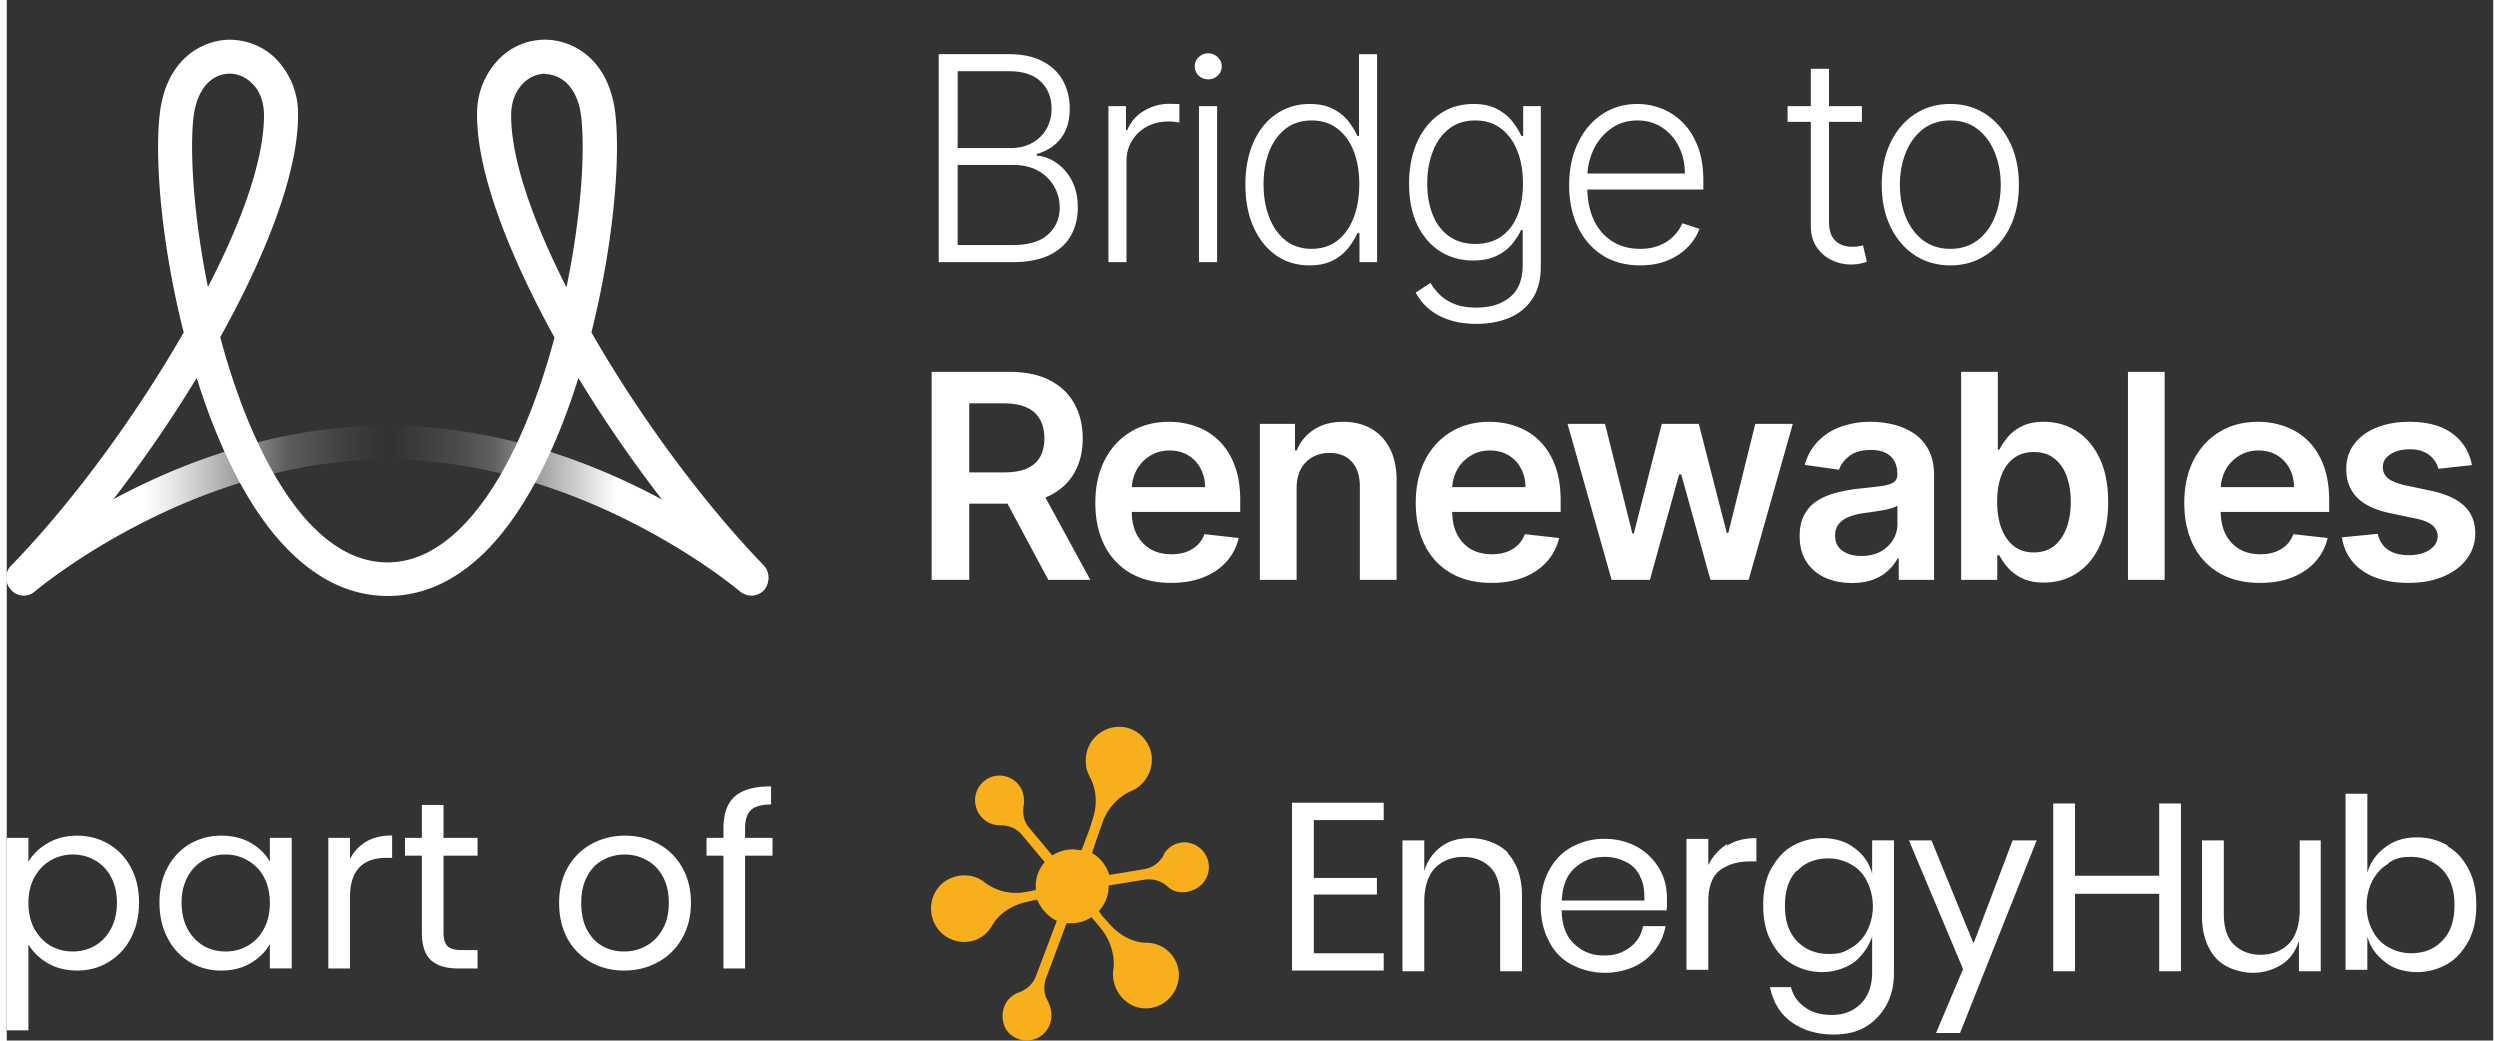 <svg xmlns="http://www.w3.org/2000/svg" width="185" height="77" viewBox="0 0 184 77">
    <rect x="0" y="0" width="184" height="77" fill="#333333" stroke="none"/>
    <defs>
        <clipPath id="a">
            <path d="M0 31h56.36v13.102H0Zm0 0"/>
        </clipPath>
        <clipPath id="c">
            <path d="M0 2.938h56.36v41.164H0Zm0 0"/>
        </clipPath>
        <linearGradient id="b" gradientUnits="userSpaceOnUse" x1=".083" y1="128.536" x2="192.079" y2="128.536" gradientTransform="scale(.293 .294)">
            <stop offset=".18" style="stop-color:#fff;stop-opacity:1"/>
            <stop offset=".21" style="stop-color:#fff;stop-opacity:.91"/>
            <stop offset=".27" style="stop-color:#fff;stop-opacity:.671"/>
            <stop offset=".35" style="stop-color:#fff;stop-opacity:.302"/>
            <stop offset=".37" style="stop-color:#fff;stop-opacity:.2"/>
            <stop offset=".44" style="stop-color:#fff;stop-opacity:.071"/>
            <stop offset=".49" style="stop-color:#fff;stop-opacity:0"/>
            <stop offset=".51" style="stop-color:#fff;stop-opacity:0"/>
            <stop offset=".6" style="stop-color:#fff;stop-opacity:.129"/>
            <stop offset=".64" style="stop-color:#fff;stop-opacity:.22"/>
            <stop offset=".72" style="stop-color:#fff;stop-opacity:.631"/>
            <stop offset=".78" style="stop-color:#fff;stop-opacity:.898"/>
            <stop offset=".8" style="stop-color:#fff;stop-opacity:1"/>
        </linearGradient>
    </defs>
    <g clip-path="url(#a)">
        <path style="stroke:none;fill-rule:nonzero;fill:url(#b)" d="M55.102 44.074c-.297 0-.59-.105-.832-.293-.106-.11-11.567-9.777-26.102-9.777-14.54 0-25.973 9.668-26.105 9.777a1.245 1.245 0 0 1-1.77-.16 1.256 1.256 0 0 1 .137-1.738c.48-.426 12.261-10.39 27.738-10.39 15.473 0 27.254 9.964 27.734 10.39.535.457.59 1.258.137 1.789a1.266 1.266 0 0 1-.937.402Zm0 0"/>
    </g>
    <g clip-path="url(#c)">
        <path style="stroke:none;fill-rule:nonzero;fill:#fff;fill-opacity:1" d="M28.191 44.102c-2.863 0-5.515-1.336-7.898-3.98-2.703-2.993-4.766-7.454-6.238-12.153-3.504 5.77-7.79 11.406-11.887 15.625a1.266 1.266 0 0 1-1.793.078 1.265 1.265 0 0 1-.082-1.79c.027-.023.055-.05.055-.05 4.472-4.598 9.156-10.98 12.746-17.23-1.61-6.356-2.172-12.66-1.77-16.188.457-3.953 3.028-5.422 5.114-5.476 1.285 0 2.546.48 3.457 1.39a5.78 5.78 0 0 1 1.66 4.219c0 4.223-2.332 10.258-5.758 16.402 1.39 5.207 3.535 10.313 6.371 13.516 1.875 2.082 3.883 3.152 6 3.152 2.113 0 4.121-1.07 5.996-3.152 2.863-3.18 4.98-8.281 6.371-13.488-3.398-6.172-5.73-12.207-5.73-16.43a5.78 5.78 0 0 1 1.66-4.219 4.78 4.78 0 0 1 3.453-1.39c2.09.054 4.66 1.523 5.117 5.476.399 3.527-.187 9.856-1.77 16.188 3.59 6.25 8.301 12.632 12.747 17.23.48.508.48 1.309-.028 1.79-.507.48-1.312.48-1.793-.028-4.097-4.219-8.382-9.856-11.89-15.625-1.469 4.726-3.559 9.16-6.239 12.18-2.355 2.617-5.003 3.953-7.87 3.953ZM39.813 5.449c-.59.028-1.153.27-1.579.696-.402.402-.91 1.148-.91 2.402 0 3.262 1.606 7.8 4.094 12.715 1.047-5.047 1.395-9.801 1.098-12.555-.215-1.977-1.23-3.176-2.676-3.23Zm-23.266 0h-.055c-1.445.028-2.437 1.258-2.676 3.235-.296 2.75.051 7.504 1.07 12.55 2.544-4.886 4.15-9.453 4.15-12.687 0-1.254-.481-2-.911-2.402a2.382 2.382 0 0 0-1.578-.696Zm0 0"/>
    </g>
    <path style="stroke:none;fill-rule:nonzero;fill:#fff;fill-opacity:1" d="M68.965 19.398V4.008h5.183c1 0 1.836.176 2.5.527.672.348 1.172.828 1.508 1.434.336.605.504 1.297.504 2.066 0 .64-.11 1.192-.324 1.645a2.912 2.912 0 0 1-.879 1.105 3.563 3.563 0 0 1-1.238.61v.12c.496.036.976.212 1.441.524.465.313.848.746 1.149 1.309.3.562.449 1.234.449 2.015 0 .774-.172 1.469-.516 2.078-.344.61-.875 1.086-1.59 1.438-.71.344-1.617.52-2.718.52Zm1.402-1.265h4.067c1.187 0 2.062-.262 2.629-.79.57-.523.855-1.183.855-1.98 0-.586-.145-1.117-.43-1.593a3.03 3.03 0 0 0-1.191-1.145c-.512-.277-1.113-.418-1.8-.418h-4.13Zm0-7.176h3.91c.606 0 1.137-.125 1.59-.375.457-.25.813-.594 1.067-1.035.254-.442.382-.945.382-1.512 0-.816-.265-1.48-.796-1.992-.528-.516-1.32-.773-2.372-.773h-3.78Zm11.156 8.441V7.855h1.297V9.63h.098c.23-.582.629-1.05 1.2-1.406a3.617 3.617 0 0 1 1.952-.54 24.912 24.912 0 0 1 .703.02v1.363a5.673 5.673 0 0 0-.312-.046 3.802 3.802 0 0 0-.488-.032c-.602 0-1.137.13-1.606.383a2.906 2.906 0 0 0-1.105 1.047c-.27.445-.403.953-.403 1.523v7.457Zm6.7 0V7.855h1.343v11.543Zm.683-13.527c-.273 0-.511-.094-.707-.277a.933.933 0 0 1-.289-.684c0-.265.098-.492.29-.676a.976.976 0 0 1 .706-.285c.274 0 .512.094.707.285.196.184.293.41.293.676a.922.922 0 0 1-.293.684 1.001 1.001 0 0 1-.707.277Zm7.496 13.766c-.945 0-1.773-.25-2.484-.75-.707-.5-1.266-1.2-1.664-2.098-.395-.894-.594-1.941-.594-3.133 0-1.187.2-2.226.594-3.117.398-.898.957-1.594 1.672-2.09.715-.5 1.55-.754 2.5-.754.699 0 1.281.13 1.75.38.465.241.836.55 1.117.913.277.367.496.723.652 1.07h.121v-6.05h1.34v15.39h-1.304v-2.144h-.157c-.156.351-.375.71-.66 1.082a3.483 3.483 0 0 1-1.133.926c-.465.25-1.047.375-1.75.375Zm.16-1.223c.743 0 1.38-.203 1.903-.61.527-.41.926-.976 1.203-1.69.277-.723.418-1.548.418-2.481 0-.922-.137-1.735-.41-2.442-.278-.71-.676-1.265-1.203-1.668-.524-.406-1.16-.609-1.91-.609-.774 0-1.422.211-1.954.633-.523.414-.925.976-1.199 1.691-.27.711-.406 1.508-.406 2.395 0 .898.137 1.707.414 2.43.273.718.676 1.292 1.2 1.718.53.422 1.179.633 1.945.633Zm12.2 5.55c-.785 0-1.473-.1-2.063-.308-.59-.199-1.086-.472-1.492-.824a4.011 4.011 0 0 1-.945-1.18l1.093-.722c.168.289.387.578.66.855.282.281.645.516 1.09.7.45.187 1.004.277 1.657.277 1.023 0 1.843-.254 2.468-.766.633-.512.95-1.305.95-2.383v-2.597h-.121c-.157.351-.38.699-.668 1.05-.29.348-.672.633-1.141.864-.465.23-1.043.347-1.734.347-.922 0-1.739-.23-2.454-.683-.71-.457-1.269-1.11-1.68-1.953-.405-.852-.609-1.868-.609-3.043 0-1.168.2-2.196.594-3.082.399-.887.957-1.579 1.672-2.075.715-.496 1.55-.746 2.5-.746.703 0 1.29.13 1.754.38.465.241.84.55 1.121.913.285.367.508.723.664 1.07h.137V7.856h1.305V19.7c0 .977-.207 1.778-.622 2.41a3.681 3.681 0 0 1-1.695 1.399c-.715.305-1.527.457-2.441.457Zm-.09-5.913c.742 0 1.375-.176 1.898-.531.528-.364.93-.88 1.211-1.551.278-.668.418-1.469.418-2.395 0-.902-.136-1.703-.41-2.398-.277-.7-.676-1.25-1.203-1.653-.52-.406-1.156-.609-1.914-.609-.77 0-1.418.207-1.95.625-.53.414-.929.977-1.199 1.684-.27.699-.406 1.484-.406 2.351 0 .88.137 1.66.414 2.336.274.672.676 1.2 1.207 1.578.532.375 1.176.563 1.934.563Zm12.2 1.586c-1.075 0-2.009-.25-2.794-.75-.785-.508-1.39-1.207-1.82-2.098-.426-.894-.64-1.93-.64-3.094s.214-2.195.64-3.097c.43-.907 1.023-1.618 1.777-2.125.762-.516 1.637-.778 2.633-.778.625 0 1.23.117 1.809.348a4.428 4.428 0 0 1 1.562 1.043c.465.469.832 1.055 1.102 1.766.27.707.406 1.543.406 2.511v.66h-9.004v-1.18h7.637c0-.741-.149-1.405-.45-2a3.505 3.505 0 0 0-1.238-1.41c-.527-.347-1.133-.519-1.824-.519-.73 0-1.371.195-1.93.586a4.04 4.04 0 0 0-1.304 1.547 4.865 4.865 0 0 0-.473 2.105v.707c0 .918.16 1.72.473 2.403.32.683.773 1.21 1.359 1.586.586.379 1.277.566 2.078.566.547 0 1.024-.086 1.434-.258a3.064 3.064 0 0 0 1.043-.683c.285-.29.5-.61.644-.953l1.27.414a3.778 3.778 0 0 1-.864 1.343c-.394.41-.89.743-1.488.993-.59.246-1.27.367-2.039.367Zm16.41-11.782V9.02h-5.5V7.855ZM133.5 5.09h1.344v11.293c0 .48.082.86.246 1.137.164.27.379.46.644.578a2.2 2.2 0 0 0 .848.164 2.5 2.5 0 0 0 .45-.032c.124-.023.238-.046.331-.074l.285 1.211a3.358 3.358 0 0 1-2.605-.12 2.766 2.766 0 0 1-1.11-.962c-.288-.426-.433-.953-.433-1.586Zm10.324 14.547c-.996 0-1.875-.254-2.64-.758-.762-.508-1.356-1.207-1.786-2.098-.43-.894-.648-1.93-.648-3.101 0-1.184.219-2.223.648-3.121.43-.899 1.024-1.602 1.786-2.102.765-.508 1.644-.762 2.64-.762.996 0 1.875.254 2.633.762.762.504 1.356 1.207 1.785 2.102.438.898.656 1.937.656 3.12 0 1.173-.218 2.208-.648 3.102-.43.89-1.027 1.59-1.793 2.098-.758.504-1.637.758-2.633.758Zm0-1.223c.801 0 1.477-.219 2.031-.648.56-.43.977-1.004 1.262-1.72.293-.718.438-1.507.438-2.366 0-.864-.145-1.653-.438-2.375-.285-.723-.703-1.301-1.262-1.739-.554-.433-1.23-.652-2.03-.652-.798 0-1.473.219-2.036.652-.555.438-.976 1.016-1.266 1.739a6.406 6.406 0 0 0-.43 2.375c0 .86.145 1.648.43 2.367.29.715.711 1.289 1.266 1.719.559.43 1.234.648 2.035.648ZM68.441 42.91V27.52h5.762c1.18 0 2.172.203 2.969.617.808.41 1.414.984 1.824 1.726.414.739.625 1.598.625 2.578 0 .985-.21 1.844-.633 2.57-.414.72-1.027 1.278-1.836 1.676-.812.391-1.808.586-2.988.586h-4.102v-2.316h3.727c.691 0 1.258-.094 1.695-.285.442-.195.766-.477.977-.848.215-.375.324-.836.324-1.383 0-.546-.11-1.011-.324-1.398a2.045 2.045 0 0 0-.984-.887c-.438-.203-1.008-.308-1.704-.308h-2.55V42.91Zm7.938-6.976 3.805 6.976h-3.11l-3.734-6.976Zm9.773 7.199c-1.152 0-2.152-.238-2.992-.719a4.913 4.913 0 0 1-1.93-2.059c-.449-.894-.675-1.94-.675-3.148 0-1.187.226-2.23.675-3.129.457-.902 1.09-1.601 1.907-2.101.816-.508 1.773-.762 2.875-.762.71 0 1.379.117 2.011.348a4.556 4.556 0 0 1 1.68 1.05c.488.477.875 1.082 1.156 1.82.282.731.418 1.602.418 2.614v.836h-9.445v-1.836h6.844a2.896 2.896 0 0 0-.34-1.39 2.445 2.445 0 0 0-.922-.97c-.39-.234-.844-.351-1.363-.351-.559 0-1.043.133-1.465.406a2.795 2.795 0 0 0-.984 1.051c-.23.43-.348.902-.352 1.422v1.597c0 .672.121 1.25.367 1.731.246.477.59.84 1.028 1.098.44.25.957.375 1.546.375.395 0 .754-.055 1.075-.168.32-.114.597-.282.832-.5.234-.223.414-.496.53-.82l2.536.285a3.92 3.92 0 0 1-.914 1.757c-.445.496-1.016.883-1.71 1.157-.696.273-1.49.406-2.388.406Zm9.297-6.988v6.765H92.73V31.367h2.598v1.961h.133a3.293 3.293 0 0 1 1.27-1.539c.585-.383 1.308-.574 2.167-.574.797 0 1.489.172 2.079.512.597.34 1.054.835 1.382 1.48.329.648.493 1.43.489 2.352v7.351h-2.72v-6.93c0-.773-.198-1.375-.597-1.812-.398-.434-.945-.652-1.644-.652a2.52 2.52 0 0 0-1.27.316 2.192 2.192 0 0 0-.863.895c-.203.39-.305.863-.305 1.418Zm14.414 6.988c-1.156 0-2.152-.238-2.992-.719a4.889 4.889 0 0 1-1.93-2.059c-.449-.894-.675-1.94-.675-3.148 0-1.187.226-2.23.675-3.129.457-.902 1.09-1.601 1.907-2.101.816-.508 1.773-.762 2.875-.762.71 0 1.379.117 2.007.348a4.54 4.54 0 0 1 1.684 1.05c.488.477.875 1.082 1.156 1.82.278.731.418 1.602.418 2.614v.836h-9.445v-1.836h6.844c-.008-.52-.117-.984-.34-1.39a2.445 2.445 0 0 0-.922-.97c-.39-.234-.848-.351-1.367-.351-.555 0-1.043.133-1.461.406-.422.266-.75.613-.984 1.051-.231.43-.348.902-.352 1.422v1.597c0 .672.121 1.25.367 1.731.246.477.586.84 1.027 1.098.442.25.957.375 1.547.375.395 0 .754-.055 1.07-.168.321-.114.602-.282.837-.5.234-.223.41-.496.53-.82l2.536.285a3.96 3.96 0 0 1-.914 1.757c-.445.496-1.016.883-1.711 1.157-.695.273-1.492.406-2.387.406Zm8.895-.223L115.5 31.367h2.77l2.027 8.113h.105l2.07-8.113h2.739l2.07 8.07h.114l1.996-8.07h2.777l-3.266 11.543h-2.828l-2.16-7.8h-.16l-2.16 7.8Zm17.777.23c-.73 0-1.39-.128-1.972-.39a3.218 3.218 0 0 1-1.383-1.172c-.336-.516-.504-1.152-.504-1.91 0-.648.12-1.188.363-1.613a2.8 2.8 0 0 1 .98-1.024c.418-.254.883-.449 1.403-.578.527-.133 1.07-.234 1.629-.293.676-.07 1.222-.133 1.644-.187.418-.059.727-.149.914-.27.196-.125.293-.32.293-.578v-.047c0-.566-.168-1.004-.5-1.316-.336-.309-.82-.465-1.449-.465-.668 0-1.195.144-1.586.437-.383.29-.644.633-.777 1.028l-2.54-.36c.204-.703.532-1.289.993-1.757a4.298 4.298 0 0 1 1.687-1.067 6.428 6.428 0 0 1 2.208-.363c.554 0 1.109.066 1.656.195a4.75 4.75 0 0 1 1.511.649c.454.293.82.699 1.094 1.207.281.511.422 1.152.422 1.918v7.726h-2.613v-1.586h-.09c-.164.32-.398.621-.7.899-.292.277-.667.5-1.116.672-.446.164-.97.246-1.567.246Zm.703-2c.547 0 1.02-.105 1.418-.32.403-.222.711-.511.926-.87a2.24 2.24 0 0 0 .328-1.18v-1.364c-.086.07-.23.137-.433.196a6.173 6.173 0 0 1-.676.16c-.25.043-.5.086-.742.12-.246.036-.457.063-.641.09a4.75 4.75 0 0 0-1.086.27c-.32.125-.574.301-.758.528-.183.218-.277.503-.277.855 0 .5.183.879.547 1.133.367.258.832.383 1.394.383Zm7.387 1.77V27.52h2.715v5.753h.113c.14-.277.34-.578.594-.894.254-.32.601-.59 1.035-.816.434-.231.992-.348 1.664-.348.89 0 1.695.23 2.41.683.719.454 1.29 1.122 1.711 2.008.426.883.637 1.965.637 3.246 0 1.266-.207 2.344-.621 3.23-.414.888-.98 1.563-1.696 2.032-.714.465-1.527.695-2.433.695-.66 0-1.207-.109-1.64-.328a3.389 3.389 0 0 1-1.052-.797 5.06 5.06 0 0 1-.609-.894h-.156v1.82Zm2.664-5.773c0 .746.106 1.402.316 1.96.215.563.52 1 .922 1.317.407.309.895.465 1.47.465.6 0 1.105-.16 1.51-.48.403-.325.708-.77.915-1.329.21-.566.316-1.21.316-1.933 0-.715-.105-1.352-.308-1.907-.207-.558-.512-.992-.918-1.308-.403-.317-.91-.473-1.516-.473-.578 0-1.07.153-1.476.457-.407.305-.711.735-.922 1.285-.207.551-.309 1.2-.309 1.946Zm12.395-9.617v15.39h-2.715V27.52Zm7.05 15.613c-1.156 0-2.152-.238-2.992-.719a4.889 4.889 0 0 1-1.93-2.059c-.449-.894-.675-1.94-.675-3.148 0-1.187.226-2.23.675-3.129.458-.902 1.09-1.601 1.907-2.101.816-.508 1.773-.762 2.875-.762.71 0 1.379.117 2.011.348a4.556 4.556 0 0 1 1.68 1.05c.488.477.875 1.082 1.156 1.82.278.731.418 1.602.418 2.614v.836h-9.445v-1.836h6.844c-.008-.52-.117-.984-.34-1.39a2.445 2.445 0 0 0-.922-.97c-.39-.234-.844-.351-1.367-.351-.555 0-1.043.133-1.461.406-.422.266-.75.613-.984 1.051-.23.43-.348.902-.352 1.422v1.597c0 .672.121 1.25.367 1.731.246.477.59.84 1.028 1.098.441.25.957.375 1.546.375.395 0 .754-.055 1.075-.168.32-.114.597-.282.832-.5.234-.223.41-.496.53-.82l2.536.285a3.96 3.96 0 0 1-.914 1.757c-.445.496-1.016.883-1.71 1.157-.696.273-1.493.406-2.388.406Zm15.688-8.715-2.477.27a2.011 2.011 0 0 0-.367-.708 1.81 1.81 0 0 0-.691-.53c-.29-.138-.645-.204-1.063-.204-.566 0-1.043.121-1.426.367-.382.246-.57.563-.566.953-.004.336.121.61.371.82.254.212.672.384 1.258.52l1.969.418c1.09.239 1.898.61 2.43 1.121.535.512.804 1.18.808 2.008a3.115 3.115 0 0 1-.637 1.922c-.414.55-.992.98-1.734 1.293-.738.312-1.59.465-2.55.465-1.411 0-2.548-.293-3.407-.887-.86-.594-1.371-1.426-1.54-2.484l2.653-.258c.117.52.375.914.762 1.18.39.265.898.398 1.523.398.649 0 1.164-.133 1.555-.398.394-.266.594-.594.594-.985 0-.332-.13-.601-.383-.82-.25-.215-.64-.379-1.172-.492l-1.965-.414c-1.105-.23-1.922-.621-2.453-1.164-.531-.555-.793-1.25-.789-2.09-.004-.711.188-1.328.578-1.848.395-.527.942-.934 1.645-1.219.703-.289 1.515-.437 2.437-.437 1.352 0 2.414.289 3.188.867.78.574 1.265 1.352 1.449 2.336ZM96.723 60.738v4.23h4.668v1.227h-4.668v4.344h5.172v1.281h-6.786V59.402h6.786v1.282h-5.172ZM111.066 63.133c.668.722 1.059 1.781 1.059 3.117v5.625h-1.613v-5.457c0-.945-.223-1.727-.723-2.227-.5-.5-1.168-.78-2-.78-.836 0-1.559.28-2.113.835-.504.559-.781 1.395-.781 2.508v5.121h-1.614v-9.688h1.614v2.282a3.369 3.369 0 0 1 1.28-1.836c.61-.446 1.333-.613 2.169-.613.832 0 2 .332 2.722 1.058ZM122.746 67.367h-7.676c0 1.113.336 1.945.946 2.504.613.559 1.28.836 2.171.836.887 0 1.387-.223 1.946-.613.5-.39.832-.89.945-1.559h1.668a4.02 4.02 0 0 1-.777 1.781c-.39.5-.946.946-1.559 1.227a5.41 5.41 0 0 1-2.168.445 5.316 5.316 0 0 1-2.449-.613 3.86 3.86 0 0 1-1.668-1.727c-.387-.722-.61-1.613-.61-2.617s.223-1.894.61-2.617c.39-.723.945-1.336 1.668-1.727a4.993 4.993 0 0 1 2.45-.613c.945 0 1.722.223 2.445.614.667.39 1.222.945 1.613 1.613.39.668.554 1.394.554 2.23 0 .836 0 .61-.054.89Zm-1.89-2.562c-.278-.504-.614-.836-1.114-1.059a3.308 3.308 0 0 0-1.5-.336c-.89 0-1.613.281-2.226.836-.61.559-.887 1.336-.946 2.395h6.118c0-.723-.055-1.336-.333-1.782ZM127.305 62.574c.613-.386 1.336-.554 2.168-.554v1.726h-.5c-.891 0-1.614.223-2.223.668-.555.445-.836 1.227-.836 2.281v5.07h-1.613v-9.69h1.613v1.948a3.814 3.814 0 0 1 1.39-1.558ZM136.703 62.742c.668.446 1.113 1.113 1.336 1.895v-2.45h1.613v9.801c0 .89-.168 1.668-.558 2.395-.39.668-.89 1.222-1.555 1.613-.668.39-1.45.559-2.336.559-1.281 0-2.336-.336-3.172-.95-.832-.609-1.332-1.5-1.554-2.558h1.554a2.521 2.521 0 0 0 1.059 1.504c.5.386 1.168.554 2 .554.836 0 1.558-.277 2.113-.835.555-.555.836-1.336.836-2.336v-2.621a4.214 4.214 0 0 1-1.336 1.894 4.15 4.15 0 0 1-2.336.727c-.89 0-1.613-.223-2.281-.614-.664-.39-1.164-.949-1.555-1.726-.39-.727-.554-1.617-.554-2.617 0-1.004.164-1.895.554-2.618.39-.726.89-1.336 1.555-1.726a4.508 4.508 0 0 1 2.281-.613c.836 0 1.723.222 2.336.722Zm-4.226 1.672c-.614.613-.891 1.504-.891 2.617 0 1.114.277 1.95.89 2.617.614.614 1.391.946 2.337.946.945 0 1.167-.164 1.667-.446.5-.277.891-.722 1.168-1.222a4.1 4.1 0 0 0 .446-1.84c0-.668-.168-1.336-.446-1.89a2.757 2.757 0 0 0-1.168-1.227 3.398 3.398 0 0 0-1.667-.446c-1 0-1.782.332-2.336.946ZM142.43 62.188l3.113 7.628 2.894-7.629h1.778l-5.672 14.254h-1.777l2-4.73-4.004-9.523h1.781ZM160.89 59.457v12.418h-1.609v-5.734h-6.23v5.734h-1.613V59.457h1.613v5.348h6.23v-5.348ZM171.234 62.188v9.687h-1.613v-2.281c-.219.777-.664 1.39-1.277 1.781a3.963 3.963 0 0 1-2.168.613c-.836 0-2.004-.336-2.668-1.058-.668-.723-1.059-1.782-1.059-3.118v-5.624h1.613v5.457c0 .945.223 1.726.723 2.226s1.168.781 2 .781c.836 0 1.559-.28 2.113-.836.504-.558.782-1.394.782-2.507v-5.121h1.613ZM180.633 62.633c.668.39 1.168.945 1.558 1.726.387.723.555 1.614.555 2.618 0 1-.168 1.89-.555 2.617-.39.722-.89 1.336-1.558 1.726a4.497 4.497 0 0 1-2.281.614c-.832 0-1.723-.223-2.332-.727-.668-.5-1.114-1.113-1.336-1.894v2.453h-1.614V58.734h1.614v5.848c.222-.781.668-1.394 1.336-1.894.664-.5 1.445-.723 2.332-.723.89 0 1.613.222 2.28.61Zm-4.39 1.281c-.505.277-.891.723-1.169 1.223a4.108 4.108 0 0 0-.445 1.894c0 .723.164 1.336.445 1.836.278.559.664.95 1.168 1.227.5.277 1.055.445 1.668.445 1 0 1.778-.332 2.332-.945.613-.614.89-1.504.89-2.617 0-1.114-.277-1.95-.89-2.618-.61-.613-1.387-.949-2.332-.949-.945 0-1.168.168-1.668.445Zm0 0"/>
    <path style="stroke:none;fill-rule:nonzero;fill:#f7af1b;fill-opacity:1" d="M87.434 62.352a1.793 1.793 0 0 0-1.832.89v.059c-.282.5-.782.89-1.336 1l-2.668.445c-.223-.668-.668-1.277-1.282-1.613.114-.446.836-2.45.836-2.45.387-.949 1.168-1.785 2.114-2.171 1-.446 1.613-1.559 1.445-2.676-.277-1.559-1.89-2.504-3.395-1.836a2.472 2.472 0 0 0-1.445 2.617c0 .336.168.613.277.89.504.891.559 2.063.223 3.063l-.223.727-.609 1.613c-.223 0-.445-.055-.668-.055a2.77 2.77 0 0 0-1.5.446l-1.726-2.063c-.387-.445-.5-1.058-.387-1.668.055-.39 0-.78-.168-1.172a1.835 1.835 0 0 0-1.778-1c-1.226.11-2.003 1.391-1.503 2.559a1.82 1.82 0 0 0 1.668 1.113h.054c.614 0 1.168.227 1.559.672l1.722 2.059a2.62 2.62 0 0 0-.664 1.781v.281c-.503.11-.89.164-.89.164-1 .168-2.113-.109-2.95-.777-.89-.668-2.113-.613-3 .055a2.49 2.49 0 0 0 .055 3.898c.89.668 2.114.668 2.946 0 .277-.223.445-.445.613-.723.5-.894 1.5-1.503 2.504-1.726l.722-.168h.11a3.022 3.022 0 0 0 1.445 1.559l-1.555 4.12c-.222.56-.668.946-1.226 1.169-.387.113-.723.39-.945.726a1.971 1.971 0 0 0 0 2.059c.722 1.004 2.171 1.058 2.949.058.445-.558.5-1.394.168-2.062v-.055c-.336-.504-.39-1.113-.223-1.672l1.555-4.175h.39c.555 0 1.055-.168 1.446-.446.445.5.832 1 .832 1 .613.836.949 1.95.781 2.953a2.58 2.58 0 0 0 1.5 2.618c1.504.613 3.113-.391 3.336-1.95.168-1.113-.5-2.172-1.5-2.562a2.561 2.561 0 0 0-.89-.164c-1 0-2.06-.614-2.723-1.395l-.504-.555-.278-.39c.446-.504.723-1.113.723-1.84v-.055l2.727-.445c.613-.055 1.168.11 1.613.5.277.281.668.445 1.11.445.726 0 1.448-.386 1.78-1.058.555-1.114-.167-2.45-1.39-2.617Zm0 0"/>
    <path style="stroke:none;fill-rule:nonzero;fill:#fff;fill-opacity:1" d="M1.602 63.781c.316-.554.789-1.011 1.41-1.375.633-.379 1.367-.566 2.199-.566.86 0 1.633.207 2.324.617a4.327 4.327 0 0 1 1.656 1.746c.399.742.598 1.606.598 2.594 0 .976-.2 1.844-.598 2.61a4.396 4.396 0 0 1-1.656 1.78c-.691.422-1.465.633-2.324.633-.82 0-1.547-.18-2.184-.547-.62-.375-1.097-.84-1.425-1.39v6.363H0V62h1.602Zm6.55 3.016c0-.73-.148-1.363-.441-1.906a3.036 3.036 0 0 0-1.195-1.235 3.244 3.244 0 0 0-1.637-.422 3.22 3.22 0 0 0-1.64.442c-.493.281-.891.699-1.196 1.25-.293.543-.441 1.172-.441 1.886 0 .731.148 1.372.441 1.922.305.543.703.961 1.195 1.254.508.282 1.051.422 1.64.422.599 0 1.145-.14 1.638-.422.504-.293.902-.71 1.195-1.254.293-.55.441-1.199.441-1.937ZM11.3 66.797c0-.988.2-1.852.598-2.594a4.387 4.387 0 0 1 1.637-1.746 4.578 4.578 0 0 1 2.344-.617c.844 0 1.578.183 2.2.547.624.367 1.085.824 1.39 1.375V62h1.62v9.664h-1.62v-1.8c-.317.566-.79 1.034-1.426 1.41-.621.367-1.348.546-2.184.546a4.39 4.39 0 0 1-2.324-.632 4.46 4.46 0 0 1-1.637-1.782c-.398-.765-.597-1.633-.597-2.61Zm8.169.016c0-.727-.145-1.364-.438-1.903a3.02 3.02 0 0 0-1.199-1.234 3.145 3.145 0 0 0-1.637-.442c-.597 0-1.144.141-1.636.422a3.076 3.076 0 0 0-1.18 1.235c-.293.543-.441 1.175-.441 1.906 0 .738.148 1.387.44 1.937.294.543.688.961 1.18 1.254.493.282 1.04.422 1.637.422.598 0 1.145-.14 1.637-.422.504-.293.906-.71 1.2-1.254.292-.55.437-1.191.437-1.921ZM25.398 63.57a3.111 3.111 0 0 1 1.2-1.289c.527-.304 1.168-.457 1.918-.457v1.656h-.422c-1.797 0-2.696.977-2.696 2.926v5.258h-1.601V62h1.601ZM32.32 63.32v5.7c0 .468.102.804.301 1.003.2.188.547.282 1.04.282h1.179v1.36h-1.445c-.891 0-1.563-.208-2.008-.618-.446-.414-.668-1.09-.668-2.027v-5.7h-1.25V62h1.25v-2.434h1.601V62h2.52v1.32ZM45.684 71.82c-.907 0-1.727-.203-2.465-.617a4.445 4.445 0 0 1-1.727-1.746c-.41-.762-.617-1.644-.617-2.644 0-.985.21-1.856.633-2.61a4.479 4.479 0 0 1 1.762-1.746c.738-.41 1.566-.617 2.484-.617.914 0 1.742.207 2.48.617.743.402 1.32.977 1.746 1.73.434.75.649 1.626.649 2.626s-.223 1.882-.668 2.644a4.519 4.519 0 0 1-1.777 1.746c-.754.414-1.586.617-2.5.617Zm0-1.41c.574 0 1.113-.133 1.617-.406.508-.27.91-.676 1.215-1.215.32-.543.476-1.2.476-1.977 0-.773-.152-1.433-.457-1.972-.305-.543-.703-.942-1.2-1.2a3.286 3.286 0 0 0-1.6-.406c-.587 0-1.126.137-1.618.407-.484.257-.87.656-1.164 1.199-.293.539-.441 1.2-.441 1.972 0 .79.14 1.454.425 1.993.293.543.68.949 1.16 1.218.481.258 1.008.387 1.587.387ZM56.664 63.32h-2.027v8.344h-1.602V63.32h-1.25V62h1.25v-.688c0-1.082.278-1.87.828-2.363.563-.504 1.461-.758 2.696-.758v1.34c-.704 0-1.204.14-1.496.422-.282.27-.426.723-.426 1.36V62h2.027Zm0 0"/>
</svg>

